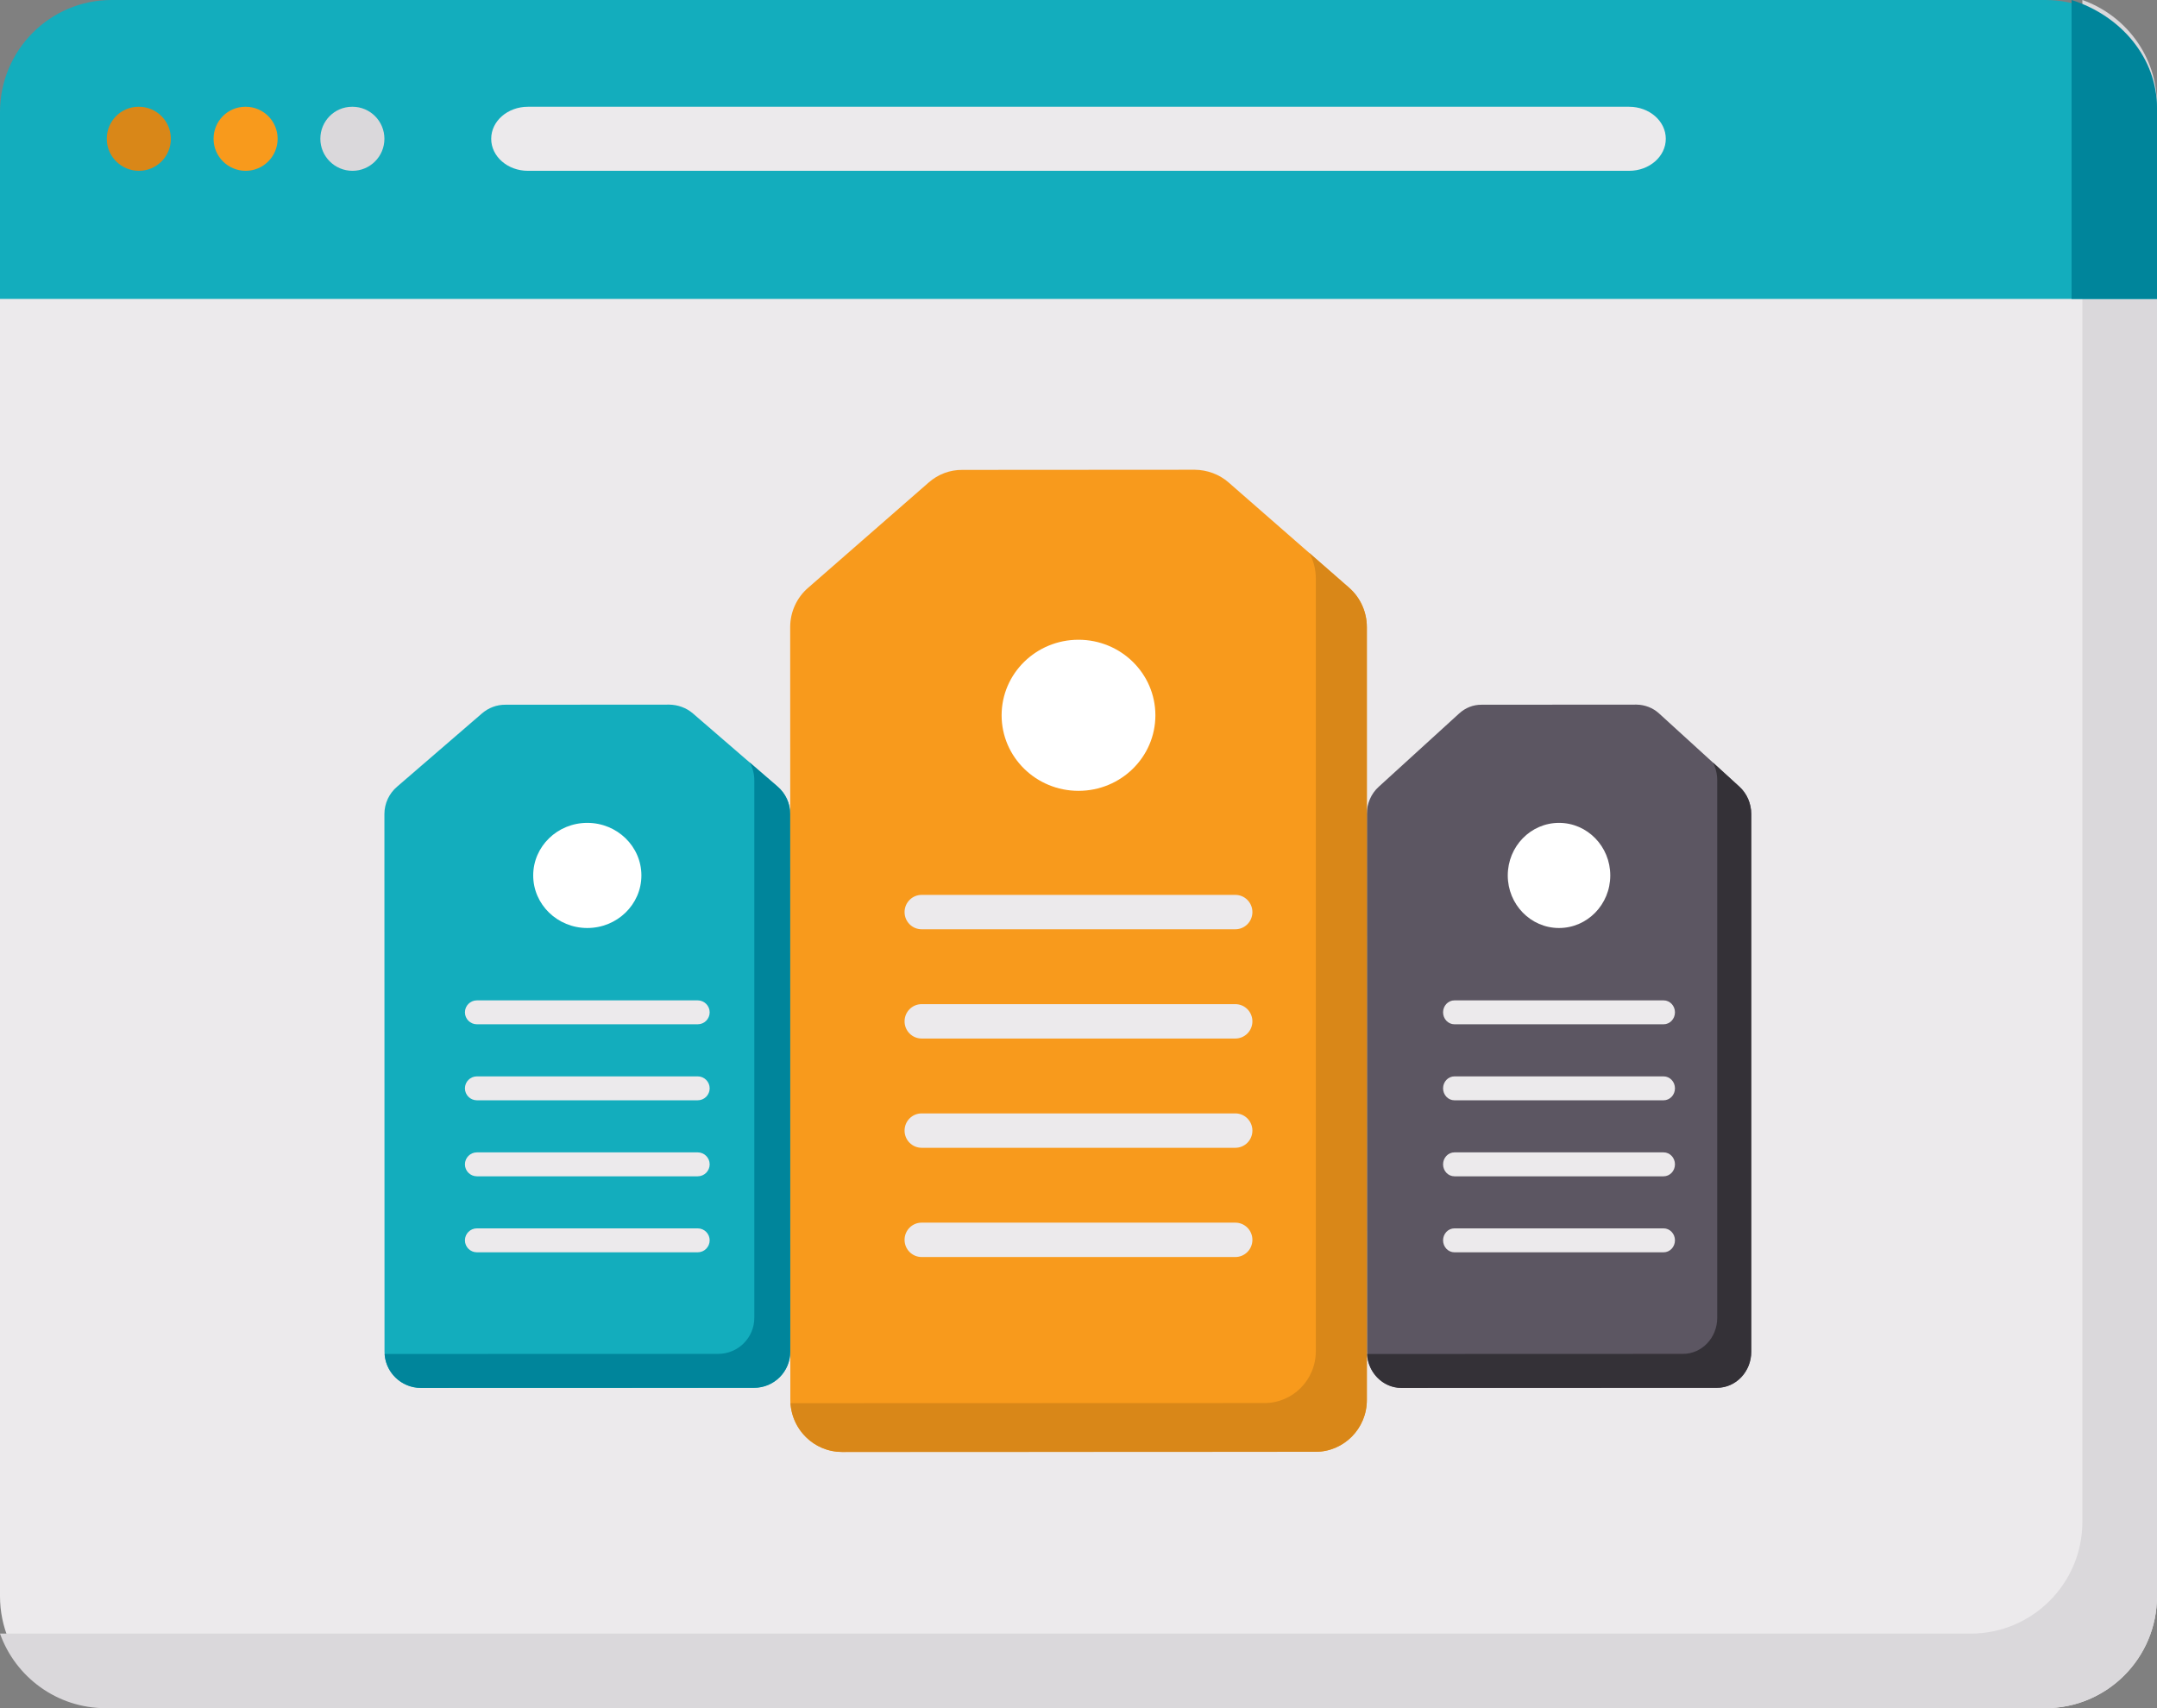 <svg width="101" height="80" viewBox="0 0 101 80" fill="none" xmlns="http://www.w3.org/2000/svg">
<rect x="0" y="0" width="101" height="80" fill="#808080" stroke="none"/>
<path d="M95.777 80H5.223C2.339 80 0 77.65 0 74.751V10H101V74.751C101 77.65 98.662 80 95.777 80Z" fill="#ECEAEC"/>
<path d="M92.267 76.509C95.161 76.509 97.506 74.164 97.506 71.272V0C99.539 0.721 101 2.639 101 4.918V74.763C101 77.655 98.655 80 95.761 80H4.943C2.665 80 0.721 78.539 0 76.507H92.267V76.509Z" fill="#DAD8DB"/>
<path d="M95.777 0H5.223C2.339 0 0 2.35 0 5.251V14H101V5.251C101 2.35 98.662 0 95.777 0Z" fill="#13ADBD"/>
<path d="M6.505 8C5.676 8 5 7.328 5 6.5C5 5.672 5.662 5 6.488 5H6.503C7.331 5 8 5.672 8 6.5C8.002 7.328 7.333 8 6.505 8Z" fill="#D98718"/>
<path d="M16.504 8C15.676 8 15 7.328 15 6.5C15 5.672 15.663 5 16.489 5H16.504C17.331 5 18 5.672 18 6.5C18 7.328 17.33 8 16.504 8Z" fill="#DAD8DB"/>
<path d="M11.504 8C10.676 8 10 7.328 10 6.5C10 5.672 10.661 5 11.489 5H11.504C12.332 5 13 5.672 13 6.5C12.998 7.328 12.33 8 11.504 8Z" fill="#F89A1C"/>
<path d="M76.283 8H24.719C23.768 8 23 7.328 23 6.5C23 5.672 23.77 5 24.719 5H76.281C77.232 5 78 5.672 78 6.5C78 7.328 77.232 8 76.283 8Z" fill="#ECEAEC"/>
<path d="M97 0C99.327 0.738 101 2.726 101 5.06V14H97V0Z" fill="#00859B"/>
<g clip-path="url(#clip0)">
<path d="M77.684 33.413C77.395 33.148 77.017 33.005 76.629 33L69.376 33.005C68.988 33 68.615 33.147 68.32 33.418L64.565 36.841C64.206 37.161 64 37.633 64 38.125L64.005 63.304C64.005 64.239 64.728 65.001 65.616 65.001L80.389 64.996C81.281 65.001 82.005 64.238 82.001 63.299V38.125C82.001 37.634 81.8 37.166 81.445 36.842L77.684 33.413Z" fill="#5C5662"/>
<path d="M77.897 47.971H68.103C67.809 47.971 67.571 47.721 67.571 47.411C67.571 47.102 67.809 46.851 68.103 46.851H77.897C78.191 46.851 78.429 47.102 78.429 47.411C78.429 47.721 78.191 47.971 77.897 47.971Z" fill="#ECEAEC"/>
<path d="M77.897 51.531H68.103C67.809 51.531 67.571 51.28 67.571 50.971C67.571 50.662 67.809 50.411 68.103 50.411H77.897C78.191 50.411 78.429 50.662 78.429 50.971C78.429 51.28 78.191 51.531 77.897 51.531Z" fill="#ECEAEC"/>
<path d="M77.897 55.091H68.103C67.809 55.091 67.571 54.84 67.571 54.531C67.571 54.221 67.809 53.97 68.103 53.97H77.897C78.191 53.97 78.429 54.221 78.429 54.531C78.429 54.84 78.191 55.091 77.897 55.091Z" fill="#ECEAEC"/>
<path d="M77.897 58.65H68.103C67.809 58.65 67.571 58.399 67.571 58.089C67.571 57.78 67.809 57.529 68.103 57.529H77.897C78.191 57.529 78.429 57.78 78.429 58.089C78.429 58.399 78.191 58.65 77.897 58.65Z" fill="#ECEAEC"/>
<path d="M81.444 36.842L80.204 35.71C80.336 35.96 80.408 36.244 80.408 36.537V61.71C80.413 62.65 79.688 63.412 78.796 63.407L64.023 63.412C64.019 63.412 64.014 63.412 64.009 63.411C64.062 64.296 64.764 65 65.617 65L80.39 64.995C81.282 65 82.006 64.237 82.001 63.298V38.125C82 37.633 81.799 37.166 81.444 36.842Z" fill="#343137"/>
<ellipse cx="73" cy="41" rx="2.4" ry="2.462" fill="white"/>
</g>
<g clip-path="url(#clip1)">
<path d="M32.445 33.413C32.139 33.148 31.74 33.005 31.331 33L23.674 33.005C23.265 33 22.871 33.147 22.561 33.418L18.596 36.841C18.217 37.161 18 37.633 18 38.125L18.005 63.304C18.005 64.239 18.769 65.001 19.706 65.001L35.3 64.996C36.241 65.001 37.006 64.238 37.001 63.299V38.125C37.001 37.634 36.789 37.166 36.414 36.842L32.445 33.413Z" fill="#13ADBD"/>
<path d="M32.669 47.971H22.331C22.021 47.971 21.77 47.721 21.77 47.411C21.77 47.102 22.021 46.851 22.331 46.851H32.669C32.979 46.851 33.23 47.102 33.23 47.411C33.23 47.721 32.979 47.971 32.669 47.971Z" fill="#ECEAEC"/>
<path d="M32.669 51.531H22.331C22.021 51.531 21.77 51.28 21.77 50.971C21.77 50.662 22.021 50.411 22.331 50.411H32.669C32.979 50.411 33.23 50.662 33.23 50.971C33.23 51.28 32.979 51.531 32.669 51.531Z" fill="#ECEAEC"/>
<path d="M32.669 55.091H22.331C22.021 55.091 21.77 54.84 21.77 54.531C21.77 54.221 22.021 53.97 22.331 53.97H32.669C32.979 53.97 33.23 54.221 33.23 54.531C33.23 54.84 32.979 55.091 32.669 55.091Z" fill="#ECEAEC"/>
<path d="M32.669 58.65H22.331C22.021 58.65 21.77 58.399 21.77 58.089C21.77 57.78 22.021 57.529 22.331 57.529H32.669C32.979 57.529 33.23 57.78 33.23 58.089C33.23 58.399 32.979 58.65 32.669 58.65Z" fill="#ECEAEC"/>
<path d="M36.414 36.842L35.104 35.71C35.244 35.96 35.32 36.244 35.32 36.537V61.71C35.325 62.65 34.56 63.412 33.619 63.407L18.025 63.412C18.02 63.412 18.015 63.412 18.01 63.411C18.066 64.296 18.806 65 19.707 65L35.301 64.995C36.242 65 37.007 64.237 37.002 63.298V38.125C37 37.633 36.788 37.166 36.414 36.842Z" fill="#00859B"/>
<ellipse cx="27.5" cy="41" rx="2.533" ry="2.462" fill="white"/>
</g>
<g clip-path="url(#clip2)">
<path d="M57.527 22.594C57.092 22.213 56.525 22.007 55.944 22L45.064 22.007C44.482 22 43.922 22.212 43.481 22.601L37.848 27.522C37.309 27.982 37 28.66 37 29.368L37.007 65.562C37.007 66.906 38.093 68.001 39.424 68.001L61.584 67.994C62.922 68.001 64.008 66.904 64.001 65.554V29.368C64.001 28.661 63.7 27.989 63.167 27.523L57.527 22.594Z" fill="#F89A1C"/>
<path d="M57.845 43.521H43.154C42.714 43.521 42.356 43.161 42.356 42.716C42.356 42.272 42.714 41.911 43.154 41.911H57.845C58.285 41.911 58.643 42.272 58.643 42.716C58.643 43.161 58.285 43.521 57.845 43.521Z" fill="#ECEAEC"/>
<path d="M57.845 48.638H43.154C42.714 48.638 42.356 48.278 42.356 47.833C42.356 47.389 42.714 47.028 43.154 47.028H57.845C58.285 47.028 58.643 47.389 58.643 47.833C58.643 48.278 58.285 48.638 57.845 48.638Z" fill="#ECEAEC"/>
<path d="M57.845 53.755H43.154C42.714 53.755 42.356 53.395 42.356 52.95C42.356 52.505 42.714 52.145 43.154 52.145H57.845C58.285 52.145 58.643 52.505 58.643 52.95C58.643 53.395 58.285 53.755 57.845 53.755Z" fill="#ECEAEC"/>
<path d="M57.845 58.871H43.154C42.714 58.871 42.356 58.511 42.356 58.066C42.356 57.621 42.714 57.261 43.154 57.261H57.845C58.285 57.261 58.643 57.621 58.643 58.066C58.643 58.511 58.285 58.871 57.845 58.871Z" fill="#ECEAEC"/>
<path d="M63.167 27.523L61.306 25.896C61.504 26.255 61.612 26.663 61.612 27.084V63.271C61.619 64.621 60.533 65.718 59.195 65.71L37.035 65.717C37.028 65.717 37.021 65.717 37.014 65.716C37.094 66.987 38.146 68 39.426 68L61.585 67.993C62.923 68 64.01 66.903 64.002 65.553V29.368C64 28.66 63.699 27.989 63.167 27.523Z" fill="#D98718"/>
<ellipse cx="50.5" cy="33.5" rx="3.6" ry="3.538" fill="white"/>
</g>
<defs>
<clipPath id="clip0">
<rect width="18" height="32" fill="white" transform="translate(64 33)"/>
</clipPath>
<clipPath id="clip1">
<rect width="19" height="32" fill="white" transform="translate(18 33)"/>
</clipPath>
<clipPath id="clip2">
<rect width="27" height="46" fill="white" transform="translate(37 22)"/>
</clipPath>
</defs>
</svg>

